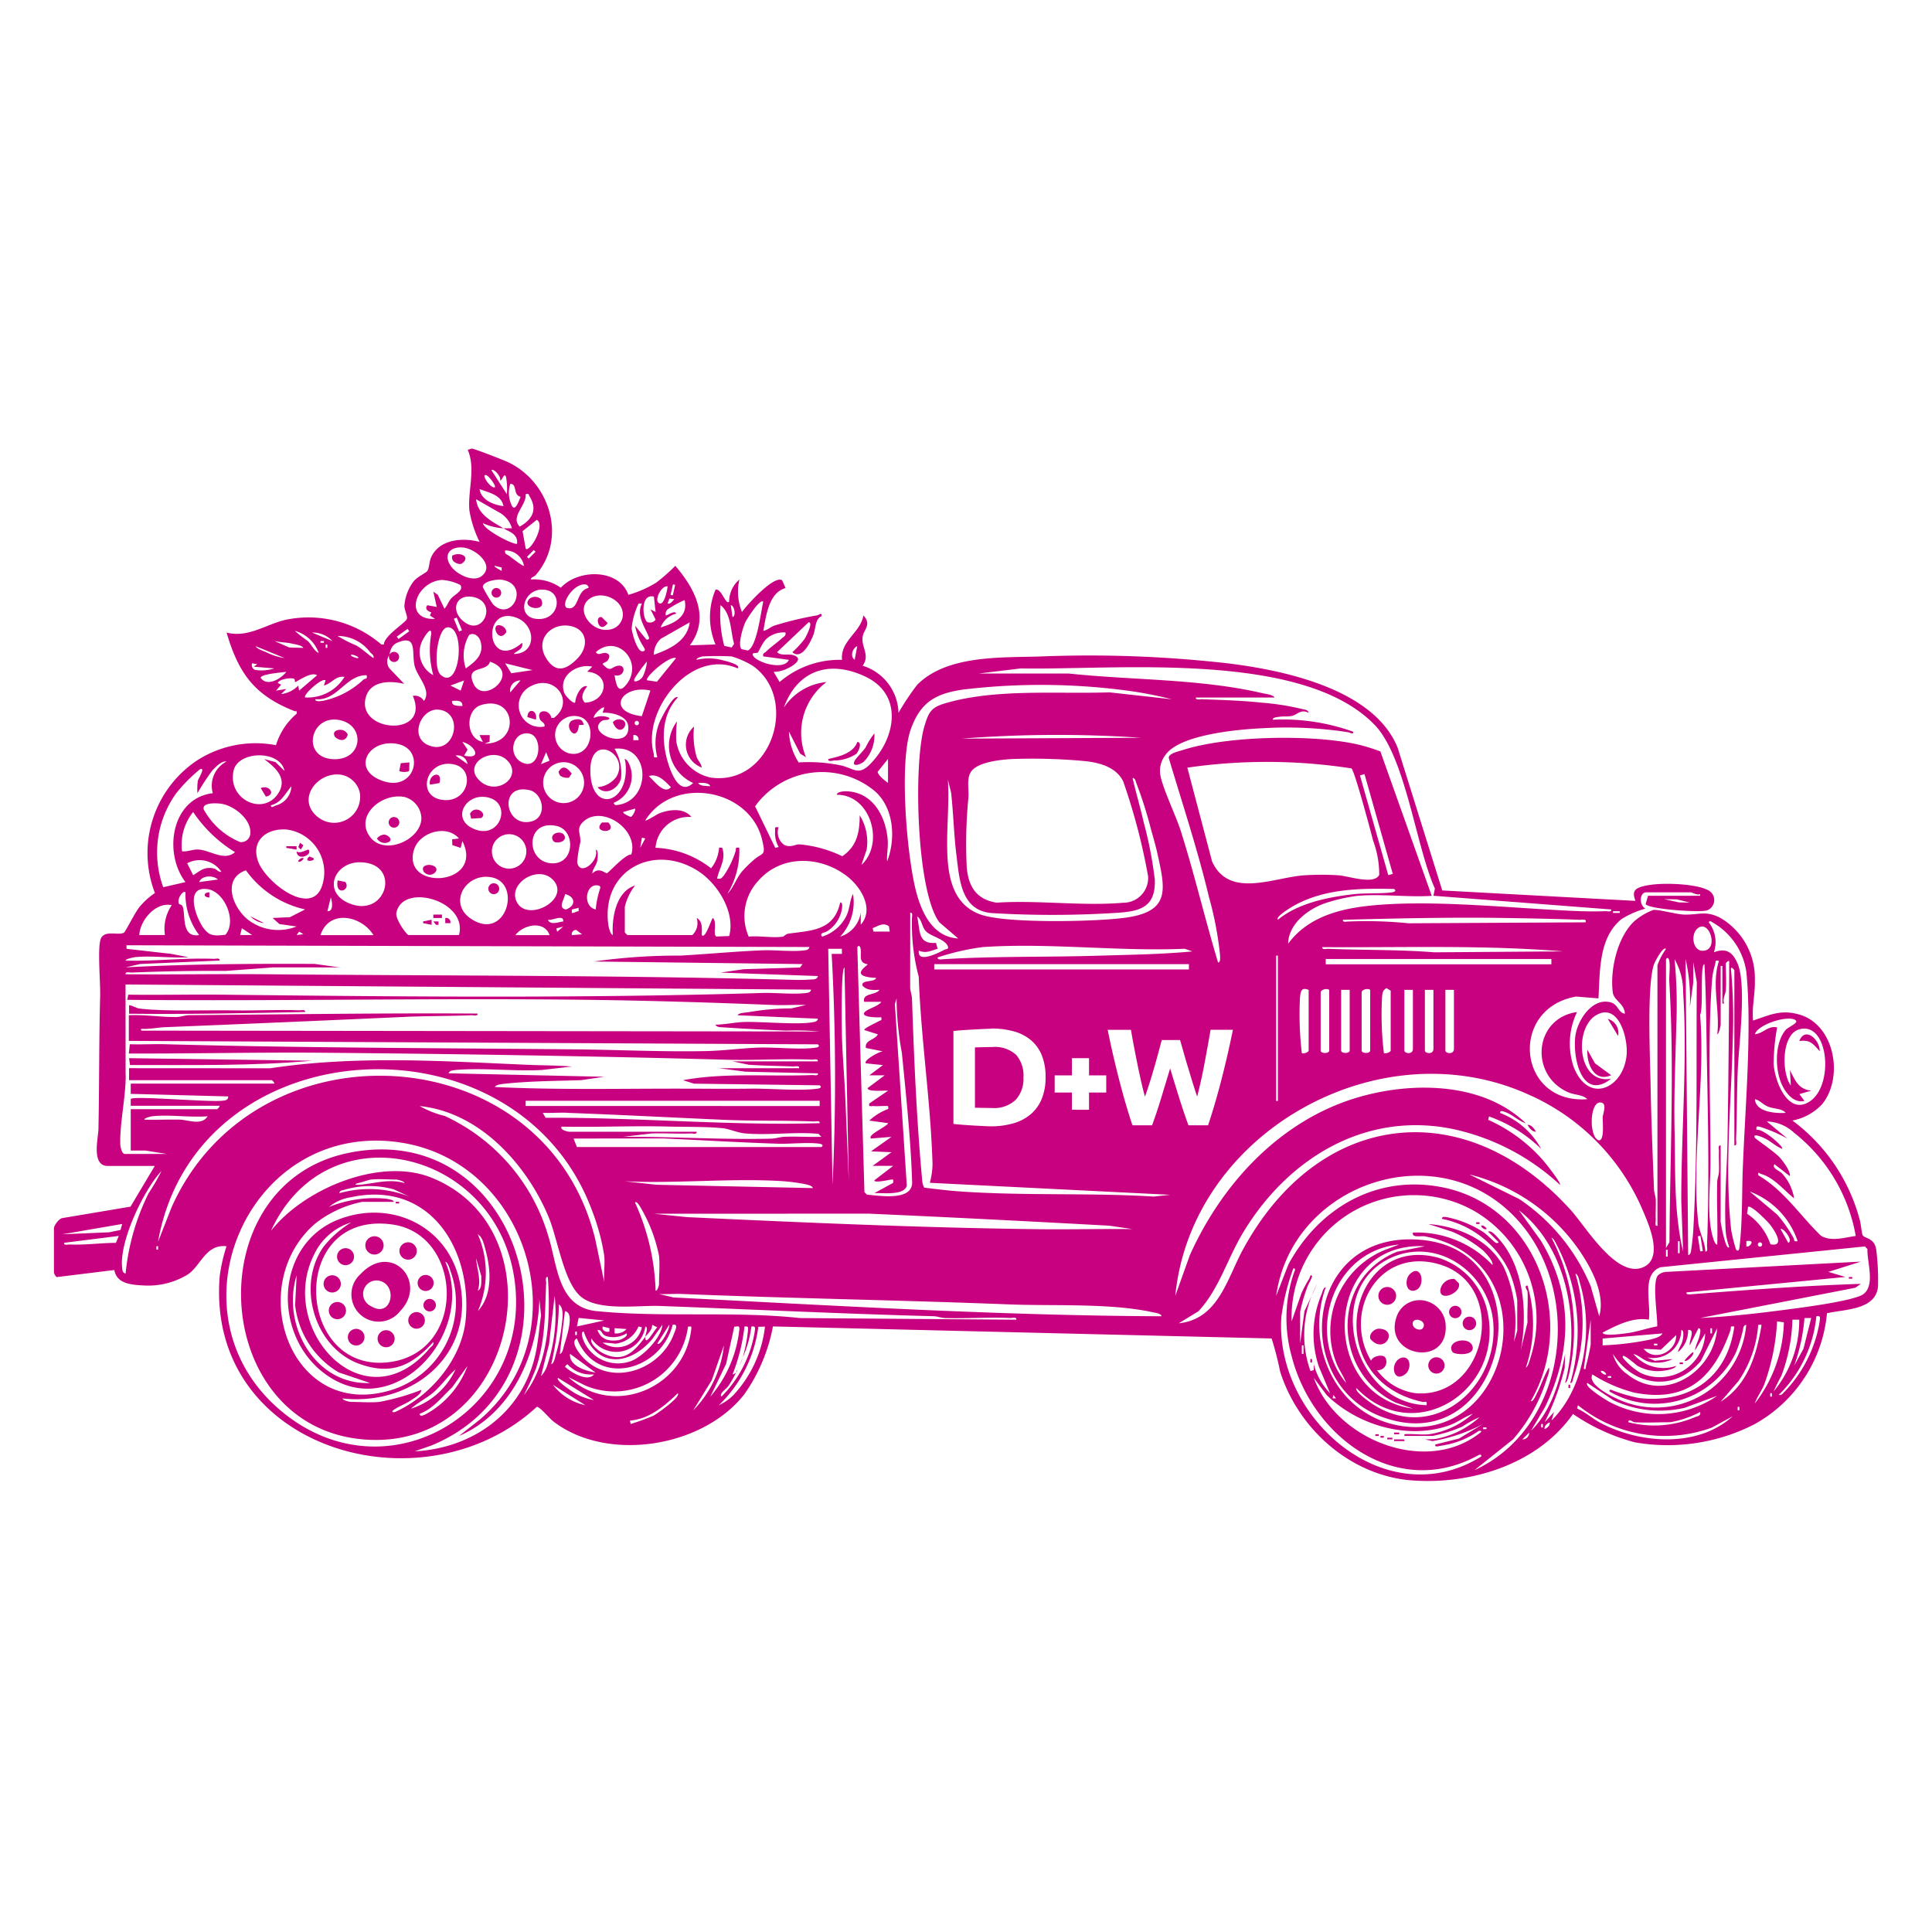 <svg id="D_W_Auto_001" data-name="D+W_Auto_001" xmlns="http://www.w3.org/2000/svg" xmlns:xlink="http://www.w3.org/1999/xlink" width="179.497" height="179.497" viewBox="0 0 179.497 179.497">
  <defs>
    <clipPath id="clip-path">
      <rect id="Rechteck_35" data-name="Rechteck 35" width="179.497" height="179.497" fill="none"/>
    </clipPath>
  </defs>
  <g id="Gruppe_21" data-name="Gruppe 21" clip-path="url(#clip-path)">
    <path id="Pfad_203" data-name="Pfad 203" d="M98.87,135.3a2.923,2.923,0,0,0-2.188-.717c-.137,0-1.5.023-1.626.039v5.6c.094.008,1.391.027,1.562.027a2.94,2.94,0,0,0,2.221-.756,2.892,2.892,0,0,0,.723-2.086,2.929,2.929,0,0,0-.691-2.111M40.65,98.157a.472.472,0,1,0,.618-.252.473.473,0,0,0-.618.252M177.6,157.539c-.925.687-6.617,1.371-8.124,1.565-2.333.3-4.7.542-7.044.655l14.418-2.812.511-.361c-5.225.169-10.433.559-15.64.959-.169.012-.6.1-.56-.165l14.77-1.433-1.587-.472,3.016-.955-18.177.96a1.267,1.267,0,0,0-.653.3c-.59.589-.037,3.8-.087,4.757-.889.157-1.753.47-2.647.608-.31.047-2.423.365-2.415-.037,1.288-.672,2.811-1.457,4.284-1.191.234-1.507-.725-4.2,1.082-4.875l18.988-1.931.239.237c-.046,1.229.745,3.356-.375,4.189m-.714-5.4c-1.06.144-2.262.556-3.234-.023-1.946-1.882-3.429-4.219-5.82-5.615-.03-.406.056-.179.276-.118,1.179.33,2.129,1.528,3.056,2.263a4.465,4.465,0,0,0-1.11-2.3c-.232-.27-.995-.487-.715-.874l1.431,1.111c.059-.455-.561-1.284-.878-1.663-.477-.571-2.309-1.775-2.378-1.913-.24-.476.766-.008.9.054.613.287,1.033.756,1.64.981.187-.173-1.872-1.973-2.383-1.748-.051-.384.026-.357.364-.285a14.6,14.6,0,0,1,2.5,1.078l-1.905-1.585a3.855,3.855,0,0,1,2.527,1.045,15.662,15.662,0,0,1,5.733,9.593m-8.21-12.04c.609.264,1.319.159,1.7.6-.937.07-2.776-.068-2.858-1.268.455.1.7.464,1.161.664m.579-3.914a19.617,19.617,0,0,1,.323-3.419c-.845-.194-1.3.573-2.064.633.285-.96,3.276-1.847,3.812-1.265.218.235-.73.6-.955.868-1.058,1.249-1.009,3.8-.287,5.215.384.752,1.1,1.606,2.035,1.377l-.475-.633,1.11-.317c-1.221-.14-1.5-.952-1.985-1.907l.082,1.428c-.879-1.193-.865-4.72.746-5.209,2.726-.826,3.306,5.061,1.08,6.639-2.054,1.457-3.309-1.777-3.421-3.409m1.355,16.592-.714-1.27c.2-.2,1.238,1.066.714,1.27m.873-.159c-.425.089-.273-.113-.394-.313a12.44,12.44,0,0,0-1.507-2.152l-2.545-2.14a7.463,7.463,0,0,1,4.445,4.605m-4.763.476v-.474c.981-.169.2.687,0,.474m1.266-.358a.2.2,0,1,1-.2.2.2.2,0,0,1,.2-.2m-1.2-2.661.091-.633c.283-.214,1.84,1.373,2.063,1.668.423.556,1.4,2.065.019,1.805a5.57,5.57,0,0,0-2.174-2.84m-.393-4.372c-.094,2.472-.024,5.021-.31,7.475-.026.224-.092.46-.316.235a13.35,13.35,0,0,1-.459-1.845c-.632-5.8.021-11.813.146-17.6a50.3,50.3,0,0,0-.168-6.676c.024-.21.314.13.32.159v16.278c.28.035.151-.358.159-.554.088-2.115.064-4.246.152-6.361.1-2.4.841-8-.012-9.981-.457-1.062-1.047-1.474-2.2-1.051a2.96,2.96,0,0,0-.479-2.777c.1-.227.3-.018.428.047a6.342,6.342,0,0,1,3.066,4.558c.533,5.373-.113,12.6-.323,18.1m-2.382,1.431c-.062,1.93.06,3.873,0,5.8-.212,0-.34-.472-.392-.639-.609-1.95-.239-4.883-.235-6.9.009-5.434-.275-11.821.155-17.156a7.076,7.076,0,0,1,.272-1.323c.085-.268-.071-.421.36-.346-.713,2.189.109,4.551-.157,6.829.147.01.316-.826.316-.874v-5.479h.159v3.494h.157c-.154-.423.137-.9.16-1.192.065-.8,0-1.725,0-2.541,0-.018.3-.369.318-.157-.016,5.466-.073,10.9-.153,16.365-.042,2.877-.338,5.831-.171,8.733a6.136,6.136,0,0,0,.325,1.423c-.193.226-.416-.616-.433-.68a13.282,13.282,0,0,1-.363-1.7v-7.068c-.28-.035-.15.359-.159.555-.026.635.029,1.272,0,1.907-.015.308-.153.611-.164.948m-1.057-21.54c-1.142.35-1.486-1.363-.8-2,1.034-.955,1.962,1.638.8,2m-.5,26.531.223,1.408-.242.04-.223-1.408Zm-.027-20.555c.328-.526-.041-4.691.4-4.681.166,3.051.173,6.085.232,9.142.108,5.617.226,11.352.006,16.99-.007.192.12.589-.157.552-.018-.86-.561-1.814-.649-2.608-.671-6.083.683-13.2.164-19.395m-.627-4.838.322,1.821c-.07,7.68.1,15.371-.326,23.033-.028.523-.12,1.348-.2,1.87-.02.138-.071.48-.277.435l-.239-27.477a17.052,17.052,0,0,1,.4,4.448l.314-2.3,0-1.824Zm-1.274,27h-.156v-1.109h.156Zm.153-4.852.168,4.694c-.869-3.647-.708-7.462-.789-11.2-.075-3.409.081-6.456.159-9.835a43.911,43.911,0,0,0-.164-6.12,6.1,6.1,0,0,1,.8,3.09c.416,6.236-.19,13.11-.173,19.374m-1.265,5.17h-.156v-.633h.156Zm.154-25.484c.48,8.039.063,16.078.012,24.14l-.322.55v-26.84c.2-.266.29.016.318.235.075.589-.043,1.3-.007,1.915m-.311-3.1a6.061,6.061,0,0,0-.794,1.507v24.222c-.28.035-.15-.359-.159-.555-.026-.635.029-1.272,0-1.907-.015-.307-.151-.61-.164-.948-.122-3.265-.262-6.6-.318-9.847-.041-2.369-.361-9.278.343-11.106.063-.165.815-1.641,1.093-1.367m-2.2,24.191c.573,1.34,1.966,4.422.19,5.328-2.49,1.27-5.415-3.679-6.807-5.223-9.925-11.007-23.481-9.288-30.5,3.653-1.463,2.694-2.285,6.464-5.952,6.831l1.825-1.113c1.907-2.049,2.671-4.819,4.082-7.194,4.127-6.947,11.387-11.471,19.666-9.719a21.14,21.14,0,0,1,9.845,5.161c.142-.152-1.386-2.067-1.592-2.3a14.8,14.8,0,0,0-5.077-3.739l.076-.313a13.206,13.206,0,0,1,4.845,3.016,7.308,7.308,0,0,0-3.809-3.337c-.035-.293.33-.136.481-.082.687.245,1.218.822,1.9,1.036-3.935-3.795-10.4-3.881-15.405-2.461-7.276,2.063-12.765,7.961-15.8,14.7L113.67,157.7c1.469-15.116,18.831-24.911,32.666-18.768a20.523,20.523,0,0,1,10.721,10.721m-3.68-8.546c-.014.4.2,2.269-.394,2.139-.926-.371-.816-3.826.308-3.49.49.144.1,1.039.086,1.35m-13.82-11.834v5.479c0,.571-.794.435-.794.158v-5.637Zm-1.905,0v5.479c0,.571-.794.435-.794.158v-5.637Zm-1.907,0v5.479c0,.571-.794.435-.794.158v-5.637Zm-2.868.7c.039-.4.032-.618.409-.864l.395.237v5.559c0,.161-.5.328-.634.237a30.229,30.229,0,0,1-.17-5.17m-1.1-.7v5.637c0,.3-.794.3-.794,0v-5.4c0-.247.549-.418.794-.237m-1.906,0v5.637c0,.3-.794.3-.794,0v-5.637Zm-2.223-2.867H148.61v.493H127.646V126.4Zm22.078-.707-12,.087c-3.262-.264-6.567-.189-9.842-.326-.194-.008-.591.122-.554-.157,7.472.058,14.967-.216,22.4.4m-14.382-2.614a39.2,39.2,0,0,0-5.554-.165c-.193-.008-.59.119-.554-.159,5.041-.134,10.112-.247,15.174-.167,2.235.037,4.574.077,6.825.167.214.008.661-.132.555.235l-16.446.089Zm-7.379,6.188v5.637c0,.3-.794.3-.794,0v-5.4c0-.247.55-.418.794-.237m-2.71.7c.053-.606.138-.961.8-.7v5.637c0,.161-.5.328-.634.237a30.894,30.894,0,0,1-.17-5.17m26.29-8.006c-6.2-.216-14.142-1.182-20.163-.48-2.772.323-5.522,1.165-7.227,3.492.033-1.816,1.766-3.15,3.337-3.729a15.64,15.64,0,0,1,3.094-.717c2.207-.2,4.674.144,6.909,0l-4.771-13.415a16.137,16.137,0,0,0-2.188-.67c-4.2-.934-12.093-.792-16.192.542-.326.107-1.311.309-1.283.726,1.284,4.3,2.7,8.577,3.741,12.943a31.867,31.867,0,0,1,1.006,5.188c.012.184.114.88-.164.878-1.218-4.036-2.182-8.171-3.454-12.19-.451-1.426-1.713-4.03-1.911-5.238a2.37,2.37,0,0,1,.466-1.841c1.319-1.933,6.867-2.4,9.1-2.5a37.167,37.167,0,0,1,7.9.379c.164.029.488.25.449-.052a19.314,19.314,0,0,0-7.463-1.115c-.035-.225.439-.25.6-.272.4-.06.8,0,1.186-.084.47-.1.834-.672,1.55-.278-.072-.318-.416-.3-.662-.369a23.494,23.494,0,0,0-3.707-.581c-1.834-.2-3.714-.249-5.559-.319-.195-.008-.59.119-.555-.159h7.306c-.138-.268-.815-.33-1.109-.4-5.8-1.354-12.112-1.2-18.023-1.831l-8.344,0L99.3,99.41c8.874.163,26.158-1.707,32.881,5.234,2.893,2.987,3.838,11.289,5.607,15.216l-.134.67,16.519,1.274c.037.277-.36.15-.554.157-.666.029-1.406.031-2.073.006m2.787,0h.634v.157h-.634Zm-60.1-20.627a60.737,60.737,0,0,1,15.2.161,37,37,0,0,1,3.913.773l-5.789-.643c-4.839.169-10.531-.363-15.209,1-1.352.394-1.578.792-1.986,2.144-1.03,3.412-.76,15.338,1.385,18.22L93.5,124.5c-2.268-.134-3.317-2.22-3.856-4.162-.917-3.3-1.653-12.147-.555-15.256.948-2.682,2.482-3.4,5.147-3.748m-5.977,33.729c.383,3.861.847,8.231.96,12.079.052,1.775-3.017,1.259-4.192,1.158l-.239-.235L84.127,125.3c.192-.253.29,0,.317.235.068.585-.217,1.228.635,1.354.075.107-1.889,1.156.794,1.27-.095.445-1.4.148-1.27.711.408.48,1.014.416,1.587.4-.344.523-1.612.276-1.43,1.111l1.589,0c-.224.431-1.408.672-1.587,1.033-.224.447,1.4.429,1.586.4.08.371-.046.255-.2.355-.218.14-1.376.643-1.38.835l1.267.4c-.266.542-1.242.513-1.111,1.265l1.587.32c-.284-.023-1.85.822-1.587,1.111l1.588.163-1.271.948,1.43,0L85.082,138.4c0,.379,1.581.2,1.9.24l-1.745,1.191c-.066.361.157.221.394.237.446.033.906-.025,1.351,0,.08.371-.046.255-.2.356a5.218,5.218,0,0,0-1.542.994l1.747.239c-.034.282-1.971,1.087-1.588,1.428l1.9-.157-1.9,1.348,1.9.08-1.747,1.268,1.906,0-1.749,1.346c-.006.274,1.317-.041,1.524-.066.312-.041.231.033.223.3l-1.746.954c.764-.041,2.821.25,3.013-.717l-1.107-16.833.157-.554a29.185,29.185,0,0,0,.478,5M85.32,108.3c-1.125,1.136-1.518.365-2.808.1a14.9,14.9,0,0,0-3.839-.258,5.788,5.788,0,0,1-.9-2.865l1.044,2.051.542.33a5.912,5.912,0,0,1,1.907-6.986,5.378,5.378,0,0,0-3.969,2.381c1.271-3.5,4.252-4.455,7.572-2.888,3.578,1.69,2.823,5.739.451,8.132m-1.2-10.96-.236,1.265c-.466-.326-.2-1.062.236-1.265m1.9,11.673.959-1.192v2.224c-.269-.179-.961-.742-.959-1.033m1.047,14.365.07.482-1.508,0-.079-.315c.51-.2.993-.569,1.517-.169m-1.2-12.462c1.678,1.594,1.83,4.368,1.028,6.434-.044-.666.107-1.28.059-1.965-.152-2.14-1.329-4.413-3.719-4.551-.26-.014-.955-.013-1.024.321,3.149-.045,4.48,4.519,2.3,6.512l.484-1.418a4.668,4.668,0,0,0-.643-3.185c-.013,1.575-.245,2.857-1.621,3.8a11.423,11.423,0,0,0-3.938-1.1c-.491-.025-.819.346-1.471.041a1.453,1.453,0,0,1-.514-1.626c-.437-.068-.3.074-.321.394A2.553,2.553,0,0,0,76.822,116l-.318.08-1.875-3.863a7.669,7.669,0,0,1,11.248-1.3M70.56,109.56a4.091,4.091,0,0,1-3.256-3.414,11.974,11.974,0,0,1,.066-1.814,3.794,3.794,0,0,0,1.508,5.72c-1.25,1.193-2.024-.854-2.337-1.874-.625-2.041-.636-4.43.908-6.068-.4-.375-1.659,2.15-1.755,2.451a5.192,5.192,0,0,0-.15,3.1c-.454.077-.265-.094-.339-.367-1.09-3.976,3.436-9.8,7.8-7.891.364-.34-1.134-.691-1.263-.721a5.011,5.011,0,0,0-2.546-.074c-.06-.169.491-.309.555-.316a26.793,26.793,0,0,1,2.7,0,8.574,8.574,0,0,1,1.976.882c4.325,3.071,1.71,11.123-3.868,10.381m3.879-11.345c-.169-.328.321-.187.431-.268s.446-.965.847-1.309a2.4,2.4,0,0,1,1.737-.565c.066.306-.156.382-.332.54-.438.4-1.049.818-1.466,1.235-.14.14-.346.138-.265.447l2.381.322c-.455,1.018-2.991.262-3.334-.4m.951-5c-.222.911-.577,4.166-1.434,4.531l-.59-.128c-.362-.433.134-2,.358-2.5.106-.237,1.363-2.238,1.666-1.9m-2.857,1.427-.159-1.111c.354.047.509,1.018.159,1.111m.148,2.482-.222.34-.692-.15a11.337,11.337,0,0,1-.346-3.782c1.018.783.919,2.453,1.26,3.593m-4.121-2c-.248,1.752-1.835,2.478-3.333,3.016a1.96,1.96,0,0,1,.651-1.491Zm-.476-2.065c.354,1.54-.968,2.162-2.223,2.539a2.011,2.011,0,0,1,1.429-1.27c-.061-.4-.908.216-.95.161a.545.545,0,0,1,.158-.557,9.429,9.429,0,0,1,1.586-.874m-.878-1.412-.22.973-.207-.047L67,91.6l.207.045Zm-.533,1.274.458.058c-.206.194-.332.462-.634.4ZM66.5,91.785c-.011.287-.289,1.672-.711,1.587-.642-.13.108-1.7.711-1.587m-1.584,2.138.473.955a.653.653,0,0,1-.775.221c-.448-.272-.671-2.686.614-2.36l.159,1.428Zm-.8-.548c-.549,1.148.269,2.154.634,3.1.079.2-.03.293-.234.235l-1.033-1.27a5.111,5.111,0,0,0,.8,1.983c.086.179.223.338-.086.4-.521.1-1.026-1.781-1.035-2.15a6.835,6.835,0,0,1,.643-2.294Zm-1.425,7.5c-.82,1.064-.983-.082-1.117-.833.952.237,1.134-1.023.3-.878-.63.109-.651.676-1.406-.155,0-.1.339-.2.419-.289.148-.167.329-.5.061-.672-.438-.28-.814.283-1.115-.152,1.984-1.758,4.462.9,2.86,2.979m-.354-6.353a1.433,1.433,0,0,1-.827,1.16c-1.78.748-3.627-1.523-2.4-2.634,1.111-1.01,3.346-.08,3.228,1.474m-3.221-2.581c-1.158.279-.814,2.2-2,1.835-.589-.4.768-2.412,1.832-2.152.048.012.312.231.165.317m-1.627,3.531c1.569.321,1.7,1.907.669,2.978s-2.011,1.455-2.911.056c-1.139-1.771.449-3.4,2.242-3.034m-3.29-.682c-1.892-.293-.938-3.111,1.068-2.657,1.605.36,1.075,2.99-1.068,2.657m-.6-5.588-.161-.161.634-.633.161.161Zm-.28-.916-.293-1.63L54.346,85.6c.837.47-.607,3.007-1.032,2.694m-.555-2.063c-.9-.933.646-1.933.555-3.017.364-.074.254.039.357.2.769,1.227.258,2.175-.911,2.816m.088-2.768c-.182.412-.547,1.546-.876.7a2.711,2.711,0,0,1-.087-1.9c.68-.011.215,1.041.963,1.2m-.806,2.925c-.263,0-.53.008-.794,0,.594.359,1.348.528,1.27,1.428-.2.2-3.057-1.249-3.176-1.9a5.372,5.372,0,0,0,1.906.474c-1.071-.645-2.386-1.265-2.541-2.7l2.276,1.3a2.5,2.5,0,0,1,1.058,1.4m-.478-3.174-1.428-2.222c.216-.2.94.624.8.952.186.074.375-.812.557-.321a6.038,6.038,0,0,1,.075,1.592m-.317,1.111c-.916-.1-2.085-.575-2.221-1.587.833.346,2.027.518,2.221,1.587m-.794-1.748c-.393.117-1.1-.952-.951-1.109.227-.237,1.088.971.951,1.109m-1.213,8.237c-.777.624-2.25-.113-2.8-.81-.835-1.066-.238-1.931,1.026-1.833,1.158.089,3.032,1.631,1.771,2.643m-3.744.373a4.3,4.3,0,0,1,1.754.468c.321.528-.512.863-.85,1.243-.27.3-.352.676-.634.957l-.617-1.291-.413-.294.317,1.426-.871-.161c-.275.338.037.557.365.666l-.13.289.478.317c-2.993.128-1.839-3.424.6-3.619m-2.463,8.1c.295.975,1.551,2.175.829,3.14a.988.988,0,0,0-1.032-.474c1.682,3.9-5.245,3.418-4.373.155.422-1.581,2.277-1.579,3.578-1.267l-1.358-1.418a1.047,1.047,0,0,1-.027-1.261c.111-.511.211-.934.79-1.169,1.909-.777,1.219,1.062,1.593,2.3M42.5,95.956l-1,.723-.16-.223,1-.723Zm-3.321,2.5c-.548-.363-1.028-.849-1.6-1.179a12.13,12.13,0,0,1-1.735-.884A3.746,3.746,0,0,1,38.86,97.9c.149.179.386.258.316.557m-3.81-1.589-1.9-.792a2.521,2.521,0,0,1,1.9.792M34.093,97.98c-.483-.237-.656-.773-1.024-1.119a12.156,12.156,0,0,1-1.2-.944,3.273,3.273,0,0,1,2.222,2.063M31.562,97.1c.276.055.969.155,1.1.4l-1.311-.037-1.387-.6c.521.12,1.074.122,1.6.229m-3.343.247,2.7,1.109a5.815,5.815,0,0,1-1.741-.558c-.273-.12-.827-.291-.957-.55M27.9,98.932l.477.081-.318.235,1.9.159a3.835,3.835,0,0,1-1.8.136.49.49,0,0,1-.262-.611m.8,1.35c0-.355,1.993-.5,2.379-.555-.481.641-1.79,1.421-2.379.555m2.379,1.033-.952.157.475-.555-.317-.157c.137-.357,1.144-.5,1.485-.4.152.042.092.307.106.318.088.066,1.485-1.031,2.062-.633l-1.671,1.426L32.187,101a2.628,2.628,0,0,1-1.586.792l.475-.474Zm3.386,18.076c-.864,3.329-5.283-.077-6-2.038-.71-1.938.775-3.111,2.646-2.977a4.006,4.006,0,0,1,3.356,5.015m-2.911-9.022a1.95,1.95,0,0,1-1.473,1.781c-.142.058-.457.284-.43-.033.979-.237,1.308-1.091,1.9-1.748m-.635-1.431-.841-.824-1.064-.284c1.081.8,2.248,1.834,1.271,3.253-1.416,2.055-4.7.466-4.1-2.189.422-1.845,4.331-1.933,4.73.045m-5.4-.874A2.523,2.523,0,0,0,24.248,111c-3.847.465-4.623,5.534-2.542,8.259l-2.063.478a9.41,9.41,0,0,1,1.2-8.723,14.458,14.458,0,0,1,2.213-2.235c.565-.243-.174.922-.2,1.066A6.006,6.006,0,0,0,22.819,111a24.278,24.278,0,0,1,1.347-2.067c.285-.311.893-.967,1.351-.872M20.434,121.4a3.912,3.912,0,0,0-.634,2.781H17.417c.08-1.4,1.527-3.09,3.017-2.781m11.837,2.463.394.239-.634.077Zm-5.322-.317.951.633-1.111,0,.16-.635Zm5.874-1.746-1.419.723-1.6.07.626.563,1.6.229a4.6,4.6,0,0,1-4.522-.637c-1.425-1.133-2.427-3.8-.184-4.582a9.228,9.228,0,0,0,5.5,3.634m-9.407-9.265c-.255-.713,1.272-.613,1.668-.545,1.162.2,2.738,1.443,2.65,2.733a.848.848,0,0,1-.952.818,6.827,6.827,0,0,1-3.366-3.007M21.388,116.4a4.869,4.869,0,0,1,1.032-3.651,12.679,12.679,0,0,0,3.889,3.729c-.99.88-2.334-.2-3.42-.243-.523-.023-.979.216-1.5.165m.478,1.113a2.428,2.428,0,0,1,3.175.789c-.315.043-.411-.249-.719-.311-.873-.177-1.238.217-1.9.631Zm1.11,6.666c-1.706.28-1.233-1.921-1.534-2.657-.077-.188-.31-.192-.332-.235-.24-.462.393-1.316.595-1.076a6.315,6.315,0,0,0,1.271,3.968m0-4.922c.255-.633,1.286-.655,1.746-.237l-1.746.237Zm2.442,4.9c-1.03.1-1.5.159-2.1-.721-.717-1.047-1.666-3.873.49-3.511,1.548.26,2.7,2.989,1.607,4.232m-3.395,2.086-1.669-.318-4.115-.465-.013-.33,63.452.16c-.06.289-.312.295-.55.322-1.163.132-2.61-.06-3.824-.013-2.53.1-5.081.352-7.611.491a55.3,55.3,0,0,0-8.029.548l19.378.239-.235.318-5.243.16-2.145.313,9.053.321c-.094.355-.428.3-.706.324-.812.066-1.88.021-2.715,0-15.892-.406-31.883-.345-47.794-.491-4.369-.039-8.743.045-13.109,0-.037-.277.36-.148.554-.157q4.365-.18,8.744-.152l4.434-.33,6.121,0-2.3-.322c-5.867-.026-11.714.011-17.556.322l1.351-.313,7.383-.321c.037-.279-.36-.151-.554-.157-2.743-.113-5.443.245-8.181.157-.008-.151.795-.307.873-.316,1.584-.159,3.394.116,5,0m-5.87,10.886-.007-8.346,63.692.479c-.06.289-.312.294-.55.323-1.2.134-2.726-.052-3.984-.012-16.62.505-33.545.346-50.177.158-2.909-.033-5.82.04-8.728,0l-.094.478c14.107.13,28.228-.169,42.336-.006,5.9.068,11.882.253,17.776.488.977.04,1.967-.043,2.943,0l-1.35.313a22.783,22.783,0,0,0-3.943.347c-.261.041-.958.058-1.057.29l7.464.32c0,.144-.143.247-.272.282-1.257.35-5.03-.041-6.644.027-.843.037-1.756.241-2.613.245.18.262.433.229.7.247,1.952.136,3.947.231,5.887.307a24.679,24.679,0,0,1,3.094.081l-62.975-.079c-.258-.224.176-.157.313-.16.687-.017,1.285-.138,1.9-.163,7.425-.3,14.813-.618,22.236-.955,2.061-.092,4.141-.068,6.2-.153.193-.006.59.12.553-.156-8.936-.06-17.842.082-26.769.15-.414,0-.8.171-1.256.173-1.469.008-2.907-.235-4.376-.167v2.383l64.008.32c.258.2,0,.286-.234.317-1.6.2-3.72-.078-5.41-.008-1.608.068-3.126.285-4.752.318-4.031.082-8.069-.12-12.071-.159-12.71-.121-25.438-.134-38.119-.476-1.108-.031-2.222.037-3.33,0l-.094.863c5.991.017,12.02-.128,18.038-.074,12.457.109,25.02.311,37.47.649,2.644.072,5.309-.117,7.95-.006.2.008.59-.122.555.158H72.531l1.51.316c1.376.093,2.753.1,4.13.161.2.008.59-.122.554.158H71.261l2.455.324,6.756.155c.037.276-.36.148-.554.157-4,.165-8.03-.25-11.992.478l1.025.323,11.679.153c.258.2,0,.287-.234.318-1.774.226-4.319-.035-6.2-.008-2.113.031-4.234,0-6.34,0-5.8-.008-11.614.13-17.4-.153.078-.241.806-.293,1.033-.316,2.308-.237,4.669-.245,6.985-.321l2.146-.313-14.452-.321c0-.266.528-.3.713-.316,2.555-.206,5.365.149,7.949.006l2.772-.321c-1.4-.113-2.805-.1-4.207-.163-7.986-.348-15.847-.876-23.819.326l-13.111-.008v1.113H29.727c.028,0,.25.214.239.319H16.623v.952l9.055.239c0,.359-.278.371-.549.4-1.219.148-8.213-.474-8.506-.167v.635h8.26c.012.1-.211.317-.238.317H16.623V144.2l1.349,0,1.987.315H16.067c-.263,0-.4-.622-.414-.87-.074-1.921.53-4.5.5-6.507M19.48,146.1a18.888,18.888,0,0,1-1.193,2.061,21.358,21.358,0,0,0-2.142,7.468c-.29-.06-.293-.311-.321-.55-.28-2.41,1.985-7.19,3.657-8.979m-3.652,4.924-.158.555-1.053.218-4.346.182,5.557-.955Zm-5.4,1.748,5.081-.637-.266.641c-1.434.008-2.823.213-4.261.153-.193-.008-.59.12-.554-.156m8.578.317h.156v.316h-.156Zm2.149-11.762c-1.086-.021-2.177.031-3.262.006-.046-.163.646-.309.714-.318,1.613-.177,3.517.132,5.162,0-.578.9-1.8.328-2.614.311m-.7,8.049-1.3,3.312c3.537-20.106,33.565-21.641,40.388-2.741a20.016,20.016,0,0,1,1.069,4.013c.081.779-.059,1.668,0,2.462l-.84-4.005C55.146,133.547,28.32,132,20.458,149.38m28.409,2.6c.433.245.586.969.712,1.431.512,1.872.681,4.2-.712,5.716a8.943,8.943,0,0,0,0-7.146m-.158,2.224.482,1.661c-.025.382.106,1.167-.323,1.354.343-1.043-.094-1.97-.158-3.015m-10.879-6.825c-.44.029-.45-.07-.012-.171.313-.072.928-.291,1.122-.311.712-.077,1.637,0,2.382,0,.039,0,.761.157.714.318-1.5-.423-2.79.072-4.206.165m4.682,1.1A10.242,10.242,0,0,0,36,148.166c.05-.292.327-.266.535-.338a8.3,8.3,0,0,1,4.513-.023ZM46.487,166.2l1.424-1.989a8.456,8.456,0,0,1-3.756,4.421c-.141.072-.68.4-.689.027,1.262-.47,2.072-1.575,3.021-2.459m-3.816,1.979c.63-.573,1.414-.948,2.067-1.5.758-.647,1.313-1.5,2.061-2.146a6.861,6.861,0,0,1-4.128,3.651m3.178-13.656c.256.074.394.633.478.87a8.524,8.524,0,0,1-5.6,11.085c-9.289,2.765-13.558-9.688-7.028-15.445a10.218,10.218,0,0,1,4.443-2.07h2.938c-.071-.239-.821-.3-1.035-.316a11.276,11.276,0,0,0-5,.789,4.1,4.1,0,0,1,2.032-.9c7.292-1.581,11.256,4.728,10.671,11.306-.329,3.7-3.269,7.18-6.592,8.656-.463.035-.135-.192.026-.293.49-.307,1.02-.487,1.536-.847.3-.208.89-.515.9-.923a21.535,21.535,0,0,1-3.89,1.113c-.81.084-1.855,0-2.7,0-.039,0-.76-.157-.714-.318,6.338.705,12.219-3.9,10.911-10.673-1.015-5.267-6.323-7.874-11.271-5.966-5.773,2.228-6.177,10.259-1.708,14.019,6.485,5.458,14.592-3.3,11.6-10.086m-4.887-3.453c6.62.95,6.926,12-.452,12.8-8.624.942-9.28-14.2.452-12.8m-7.247,2.676a5.618,5.618,0,0,1,3.4-2.876,9.748,9.748,0,0,0-2.578,2.265c-2.547,3.609-.835,9.387,3.329,10.879,2.987,1.072,4.844.188,6.872-2.028.069.3-.166.377-.316.556-6.152,7.3-14.342-1.863-10.7-8.8m-1.825,4.807a8.334,8.334,0,0,0,4.061,6.262l2.908.981c-5.135.217-8.262-5.429-6.827-10Zm9.571-15.13c12.118,1.647,16.991,17.824,7.565,25.793l-1.907,1.5c4.892-2.1,7.324-7.584,7.465-12.7l.156,1.507c-.192,1.292-.269,2.589-.582,3.865-1.3,5.289-5.829,8.47-11.169,8.761l1.585-.555c15.229-6.307,8.767-30.624-7.785-27.162C22.715,147.374,23.974,169.9,38.3,171.044c14.088,1.123,18.439-19.455,6.229-24.336-4.77-1.907-11.819,1.05-14.878,4.953,5.116-11.17,20.322-7.645,22.5,3.778,2.408,12.607-11.595,21.386-21.628,12.894-10.678-9.039-3.033-26.811,10.936-24.913m11.694,23.489a26.81,26.81,0,0,0,1.116-2.457c.893-2.7.833-5.171.947-7.948.008-.194-.12-.592.157-.555.254,3.628.133,8.008-2.221,10.96m1.588-1.748.747-2.985.52-4.479a15.3,15.3,0,0,1-.669,6.4,2.591,2.591,0,0,1-.6,1.068m.953-1.113a26.745,26.745,0,0,0,.712-5.557c.528.332.306,1.517.237,2.141a15.384,15.384,0,0,1-.519,2.5c-.074.249-.155.843-.431.917m.157,1.909,3.017,1.9a5.109,5.109,0,0,1-3.017-1.9m3.812,1.426a5.345,5.345,0,0,1-1.8-.664c-.2-.113-1.787-1.15-1.539-1.4Zm-2.381-2.143,1.589.794a6.9,6.9,0,0,0,9.529-5.479c.275,0,.34-.091.305.225-.6,5.489-7.291,8.29-11.423,4.461M63,169.292c1.8-.146,3.2-1.348,4.447-2.541.318.338-1.982,1.946-2.272,2.092a21.57,21.57,0,0,1-2.1.762Zm5.88-.954,1.722-2.8,1.133-3.232a10.163,10.163,0,0,1-2.855,6.034m1.588-1.27,1.471-3.055.756-3.456c.271.018.493-.159.473.235a11.483,11.483,0,0,1-2.7,6.277m.793.792a12.3,12.3,0,0,0,3.671-7.287l.616-.016a11.2,11.2,0,0,1-2.931,6.359,4.614,4.614,0,0,1-1.357.945m1.588-3.016a.984.984,0,0,1-.316.158,17.388,17.388,0,0,0,1.111-4.448c.416-.062.326.072.322.4a14.334,14.334,0,0,1-.482,2.457,9.865,9.865,0,0,0,.8-2.859c.446-.093.344.206.3.54a11.109,11.109,0,0,1-3.081,5.972c-.231-.3.4-.666.623-.965a9.853,9.853,0,0,0,.728-1.257M56.887,162.3c-.067.218-.14.759-.4.794l.476-3.97c.942.126.132,2.488-.08,3.176m2.779,2.7c-.583.748-2.159-.2-2.7-.717.307-.394.237-.146.47,0a2.919,2.919,0,0,0,2.227.713m.159-.163c-.892-.155-2.5-.614-2.381-1.744Zm-1.9-3.809h.156v.316h-.156Zm9.054-.637c.584-.121.224.552.12.837-1.212,3.312-5.733,4.99-8.388,2.267-.324-.332-1.323-1.523-.631-1.833,1.861,4.658,7.826,2.972,8.9-1.272m-.321,0c.11.268-.82,2.055-1.109,1.746Zm-.635,0c-.089,1.214-1.806,2.952-2.9,3.37a3.489,3.489,0,0,1-4.41-1.855c-.065-.161-.344-.868.005-.88,1.154,3.409,4.231,3.2,6.352.711Zm-2.219.159.317.08a2.362,2.362,0,0,1-3.655,1.426,11.085,11.085,0,0,1,1.194.093,2.626,2.626,0,0,0,2.144-1.6m-5.72,0,.159-.794,2.38.239Zm3.016.163v.313a.547.547,0,0,1-.633-.239v-.235l.634.16Zm.478.472,0-.474,1.112.079a1.253,1.253,0,0,1-1.111.4m.389.628c-.884.145-1.671-.043-1.978-.944.508-.028.3.46.908.6a2.317,2.317,0,0,0,1.791-.282c.211.253-.486.587-.721.626m2.47-.309c.241-.319.626-.579.637-1.111l.471.237c-.278.243-1.149,1.878-1.109.874-1.031,1.369-1.993,2.461-3.865,1.562-.452-.218-1.336-.89-1.139-1.4a2.74,2.74,0,0,0,5.006-1.111c.321.055.008.705,0,.952m-4.525-2.385c-3.579-.355-3.627-4.158-4.449-6.827A17.8,17.8,0,0,0,45.8,140.991a9.249,9.249,0,0,1-2.332-.922c5.528.561,9.879,5.351,11.94,10.214.882,2.08,1.387,5.881,2.889,7.357,1.569,1.544,5.355.923,7.494,1,8.458.315,16.924.731,25.412.952.376.011.723.163,1.1.172,2.01.051,4.036-.089,6.044-.006.193.008.591-.12.554.159l-20.1-.153c-6.167-.668-12.761-.033-18.892-.643m52.49.476c-15.149-.062-30.227-.987-45.343-1.746l-1.351-.316c.712.025,1.437-.037,2.15-.008,10.1.413,20.232.567,30.323.967,4.111.163,9.467-.136,13.4.732.212.047.79.113.817.371m-27.231-9.533c7.455.326,14.913.713,22.386,1.119l2.145.316c-2.937-.031-5.882.043-8.82.008-10.859-.13-21.708-.614-32.552-1.119l-3.1-.316ZM82.935,127.2l.4,19.854-.321-7.7c-.085-2.033-.288-4.158-.323-6.188-.009-.54-.089-5.963.245-5.965m-1.192-1.268a209.97,209.97,0,0,1,.08,21.442l-.4-21.92,1.272,0v.474l-.954,0ZM58.078,143.878l-.317-.792,8.345-.01c3.523.155,7.107.377,10.628.49,1.193.04,2.692-.15,3.822-.006.233.028.493.123.235.317H58.078Zm5.85,5.506a14.509,14.509,0,0,1,1.774,4.58c.09.8,0,1.862,0,2.7,0,.031-.148.618-.316.554a21.191,21.191,0,0,0-1.909-8.177c.121-.192.4.262.451.342m-1.4-2.327c4.813.233,9.918-.313,14.7-.008a17.119,17.119,0,0,1,1.829.235c.235.047.88.138.942.406l-14.538-.309-2.931-.323Zm18.265-4.133c-1.136.041-2.285-.045-3.422,0-.422.014-.8.161-1.256.173-4.586.113-9.164-.2-13.745-.169l2.622-.313c1.215-.043,2.438.047,3.653,0,.2-.008.59.12.555-.159H57.363c-.055,0-.9-.14-.714-.476,3.3.07,6.627-.093,9.933-.006,1.482.037,3.7,0,5.081.159.615.072,1.331.416,2.063.48,2.186.188,4.584-.165,6.793.035l.272.283ZM57.211,140.7c4.857.177,9.734.435,14.6.649,2.749.12,5.521.04,8.267.151.193.008.59-.118.553.158-8.517.25-16.96-.552-25.464-.5L54.9,140.7c.766.024,1.542-.037,2.309-.008m-3.9-1.113h27.32v.484H53.313v-.484Zm13.5-29.136c-.643.73-1.544-.6-2.062-1.031.845-.284,1.528.49,2.062,1.031m-8.527-6.557c1.7.392,1.3,3.853-.882,3.426a1.769,1.769,0,1,1,.882-3.426m-2.355.121-.225,0c-.161-.87-1.5-.825-1.041.163.1.212.485.293.4.635a1.993,1.993,0,0,1-1.171-3.79c2.173-1.078,4.038,1.538,2.04,2.995m-1.981-4.446-1.971.292-.569-.923ZM52.2,98.06c.349-.328.9-.421.792-1.035-3.314,2.83-3.867-3.49-.588-2.348,1.9.662,1.958,3.407-.2,3.382m-.794-9.61a1.732,1.732,0,0,1,1.746,1.428c-.08.084-1.2-.8-1.377-.926-.2-.142-.442-.165-.369-.5M48.43,92.771c2.238.435,1.051,3.521-.669,2.42-1.523-.975-1.024-2.748.669-2.42M46.642,94.8l.269-.111.486,1.173-.269.111Zm-.557.787c1.7.008,1.12,6.025-.673,4.411-.745-.672-.3-4.415.673-4.411m1.033,28.594H42.433c-.157,0-1.25-1.47-1.13-2.07.565-2.843,6.674-1.117,5.816,2.07m-4.181-7.915c.475-1.618,3.008-2.42,4.18-1.057l-.636.078.02.538.775.258.157-.635c2.079,4.156-5.635,4.7-4.5.818m5.3,6.4c-2.2-1.474-.446-4.327,1.939-3.844,2.827.573,1.3,6.01-1.939,3.844m3.543-4.656a1.6,1.6,0,1,1,1.6-1.6,1.6,1.6,0,0,1-1.6,1.6M55.8,119c1.866,1.828-2.442,4.16-3.356,2.007-.707-1.665,2-3.331,3.356-2.007m-.263,5.186H52.36c.735-.977,2.688-1.394,3.177,0m1.51-2.377c-.787-.173-.118-.942-.078-1.435.977.229,1.04,1.094.078,1.435m.556,0,.633-.159v.313c-.227.013-.4.19-.633.161Zm.951,2.3-.951.079a.4.4,0,0,1,.4-.484ZM56.84,108.121a1.9,1.9,0,1,1-1.9,1.9,1.9,1.9,0,0,1,1.9-1.9m-2.1.182.473-1.111.32.789-.794.321Zm1.475,5.751c1.787.412,1.667,3.663-.583,3.453-2.362-.221-2.305-4.119.583-3.453m-3.282-5.931c-1.364-.709-.794-2.96.736-2.653,1.341.272,1.009,3.558-.736,2.653m.862,5.514c-2.449.548-3.015-3.581-.122-2.919,1.288.295,1.7,2.565.122,2.919m-1.914-12a.939.939,0,0,1,.951-1.111ZM49.1,109.894c-1.819-1.606,1.221-3.391,2.574-1.86,1.329,1.5-1.031,3.222-2.574,1.86m.4-3.5.46-.173.016-.621h-.953l.317.633c-1.586-.272-1.684-2.953-.168-3.422,3.283-1.01,3.692,3.638.327,3.582m.491-7.612c3,1-.594,4.1-1.521,2.053-.8-1.775,1.272-1.023,1.521-2.053m-1.926-2.478c.443-.277.909.121,1.043.552.388,1.247-.46,1.915-1.355,2.55a3.757,3.757,0,0,1,.312-3.1M46.326,101l1.269-.478-.32.95L46.326,101Zm.158,1.427c.423-.025.989-.079.951.476-.327-.018-1.066.031-.951-.476m-.856,9.2c-2.583-.287-1.545-3.89,1.061-3.292,1.969.453,1.337,3.556-1.061,3.292m3.911-.278c2.724.309,1.441,4.285-1.26,2.861-1.759-.928-.574-3.067,1.26-2.861M47.911,108.3l-1.11-.794a.929.929,0,0,1,1.11.794m-.475-2.063c1.15.274,1.908,1.69.158,1.268l.324-.554-.482-.713Zm16.993,8.969-.473.876.159-.952Zm-.952-2.775c.1.1-.252.761-.393.771-.042,0-.731-.284-.717-.453l1.11-.318Zm-1.824-.317c-.339-.266-.012-.258.126-.357a2.679,2.679,0,0,0,.984-3.774c-.379-.345-.205-.077-.177.175.421,3.737-2.974,4.755-3.245,1.181-.318-4.205,3.742-2.053,2.392.157a2.454,2.454,0,0,1-1.749.948c.761.862,1.976.109,2.189-.827a4.415,4.415,0,0,0-.6-2.746c3.421-.381,3.457,5.026.081,5.242m2.141-6.038H63.32V105.6a.4.4,0,0,1,.475.476m-.357-1.591a.2.2,0,1,1,.2.2.2.2,0,0,1-.2-.2m.041,15.092c-1.763.555-2.175,2.991-2.066,4.605-.271-.093-.405-.833-.434-1.074-.593-4.992,4.282-7.495,8.363-4.869,1.815,1.169,3.469,3.826,2.883,6.032l-1.179.047c-.385-.113.094-1.344-.339-1.723-.135.066-.7,2.016-1.032,1.587,0-.542.117-1.284-.476-1.587a1.529,1.529,0,0,1-.4,1.587H62.763l-.238-.239v-2.381a5.161,5.161,0,0,1,.953-1.985m-3.418,0c.317.068.143.3.122.433a8.682,8.682,0,0,0-.359,1.791c-1.259-.27-.945-2.473.237-2.224M58.1,117.4a12.559,12.559,0,0,1,.3-1.865c.033-.816-.446-1.245.3-1.915,1.738-1.557,5.142.765,4.428,3.081-.565-.06-2.13,1.734-2.274,1.734-.192,0-.744-.614-1.352.037.032-.455.37-.732.465-1.2.033-.163.139-1-.147-1.021.365,1.012-1.479,2.572-1.722,1.15m-1.3,6-.557.472-.078-.313Zm-1.428-.637c.37.1,1.52-.55,1.429.157-.432.039-1.164.379-1.429-.157M39.617,109.69c-2.414-1.146-.766-3.79,1.827-3.257,2.708.559,1.512,4.842-1.827,3.257m4.01,3.616c0,2.036-3.532,3.617-4.84,1.659s1.226-4.036,3.292-3.607a2.122,2.122,0,0,1,1.548,1.948M36.845,121.2c-2.453-1.074-1.268-3.83,1.116-3.78,3.888.08,2.411,5.324-1.116,3.78m-1.4-13.36c-3.032-.126-2.158-4.2.6-3.628,2.41.495,2.138,3.739-.6,3.628m-1.426,5.388c-2.092-1.645-.02-4.3,2.183-3.937a2.173,2.173,0,0,1,1.7,1.647,2.413,2.413,0,0,1-3.881,2.29m.873,8.736.315-1.27c.122.294.29,1.326-.315,1.27m4.288,2.224H34.253c.769-2.41,3.786-1.847,4.924,0M34.254,96.868h.316v.157h-.316Zm.477.318h.156V97.5h-.156Zm1.746,3.018a4,4,0,0,1-3.652,1.9c-.232-.218,1.564-1.867,1.9-1.587l-.158.474c.7-.149,1.1-.938,1.905-.792m1.27-1.75c-.194.037-.813-.233-.633-.315.194-.035.813.233.633.315m.794,1.592c.1.408-.13.276-.3.412a7.782,7.782,0,0,1-3.755,1.967c-.165.018-.742.123-.711-.155,2.048.208,2.809-2.251,4.763-2.224m6.708,3.2c2.411.255,1.508,4.281-.922,3.319-1.88-.744-.725-3.492.922-3.319m-.514-3.205a2.425,2.425,0,0,1-1.076-3.063c.128-.348.976-1.711.881-.709a8.683,8.683,0,0,0,.2,3.772m6.353-9.688c-.125-.076-.79-.406-.633-.474l.634.159Zm.041.828c2.632.428.907,4.015-.843,2.278a14.2,14.2,0,0,1-.952-1.6c-.005-.557,1.331-.757,1.8-.68m7.9,8.54c2.288.192,1.83,2.822-.214,2.872-.488-.474-.116-1.066.212-1.519-.582-.159-1.089.94-1.112,1.509-.187.169-.9-.626-.99-.835-.654-1.593,1.1-2.805,2.578-2.5Zm1.428,3.814c.814-.052,2.256.255,2.378,1.206.3,2.377-3.987.732-2.473-.426.275-.211.714,0,.729-.3a1.641,1.641,0,0,0-1.426,0c-.168-.2.776-1.123.951-.952l-.158.474Zm3.725-3.341c-.285.427-1.044.655-.707.089a12.636,12.636,0,0,1,1.109-1.511,4.249,4.249,0,0,1-.4,1.422m.4.321c-.2-.276,2.061-2.314,2.7-2.059l-1.776,2.193Zm.318.957-.8,2.381c-3.414-.415-1.862-2.983.8-2.381m4.447,8.577c.306.008,1.005-.06,1.11.315-.279-.039-1,.015-1.11-.315m5.926,5.268c.386,1.579.08,1.148-.761,1.882a10.832,10.832,0,0,0-1.117,1.1c-.548.68-.76,1.464-1.347,2.068a7.69,7.69,0,0,0,1.11-4.287c-.452-.082-.26.111-.357.348a8.29,8.29,0,0,1-1.094,2.249c-.213.218-.224.334-.612.26.214-1.031.846-1.74.474-2.859-.417-.045-.252.006-.319.233a3.349,3.349,0,0,1-.716,1.674,8.932,8.932,0,0,0-5.159-1.907,3.1,3.1,0,0,1,3.337-2.859c-.71-.865-1.992-.713-2.968-.346-.259.1-1.221.75-1.321.664,2.608-4.193,9.686-2.993,10.85,1.777m9.164,6.8a2.74,2.74,0,0,1-1.908,2.22,4.675,4.675,0,0,0,1.192-3.968c-.357.746-.258,1.381-.683,2.177a3.825,3.825,0,0,1-2.179,1.792c-.322-.379.272-.332.55-.561a3.02,3.02,0,0,0,1.265-1.913c.026-.159.141-.731-.142-.7-.577,2.614-2.635,2.6-4.809,2.894-.232.033-.435.268-.514.281-.947.144-2.191-.106-3.177,0a4.8,4.8,0,0,1,.87-5.166c2.16-2.5,5.869-2.356,8.339-.39,1.252,1,2.465,3.028,1.2,4.444v-1.111Zm28.745,26.205-1.516.165c-6.012-.371-12.077-.053-18.1-.484-1.068-.076-2.166-.216-3.229-.344a1.659,1.659,0,0,1-.187-.684c-.518-5.584-.756-11.24-.946-16.845-.013-.375-.162-.723-.172-1.1l.008-6.913c.277-.037.149.358.157.552a19.2,19.2,0,0,0,.633,5.4c.205,5.825,1.118,11.64,1.282,17.461a7.5,7.5,0,0,1-.251,1.678Zm-7.532-9.5v1.6h-1.591v-1.6h-1.6v-1.594h1.6v-1.6h1.591v1.6h1.6v1.594Zm-9.079-5.947a7.757,7.757,0,0,1,2.067.256,4.235,4.235,0,0,1,1.593.806,3.593,3.593,0,0,1,1.024,1.408,5.322,5.322,0,0,1,.358,2.059,5.18,5.18,0,0,1-.358,2.01,3.722,3.722,0,0,1-1.017,1.42,4.34,4.34,0,0,1-1.606.845,7.461,7.461,0,0,1-2.124.282c-.358,0-3-.138-3.456-.231V133.1c.461-.085,3.161-.217,3.52-.217m-5.305-6h23.664v.493H91.274Zm.316-1.424-.154-.556c-1.73.158-1.452-1.181-1.75-2.46.482.338.416,1.012.869,1.435s1.723.691,1.987,1.348c.113.282-.177.249-.308.315-.617.318-2.553,1.307-2.389.081.669.293,1.106.016,1.745-.163m22.96-.006.706.247c-2.93.277-5.872.309-8.812.4-4.737.145-9.567.031-14.291.323-.173.011-.6.1-.559-.163a22.348,22.348,0,0,1,4.2-.963c6.126-.418,12.6.424,18.757.157m-3.185-11.267c.216.779.464,1.6.637,2.381.741,3.356,1.249,5.4-2.905,5.992-2.729.388-11.037.561-13.462-.268-2.185-.744-2.9-2.7-3.091-4.85-.216-2.459.161-5.211,0-7.7l.3,1.21c.215,1.942.256,3.923.5,5.856.277,2.226.426,5.077,3.248,5.329a93.925,93.925,0,0,0,11.29,0c2.248-.126,3.987-.338,3.886-3.1a36.887,36.887,0,0,0-1.032-5.328c-.307-1.383-.725-2.746-1.033-4.129.274.044.276.318.359.513a38.015,38.015,0,0,1,1.307,4.094m-17.549-8.257a114.832,114.832,0,0,1,16.677-.079Zm.633,5.476c.058-.837-.239-1.927.374-2.564.734-.763,2.642-.956,3.67-1.016a53.01,53.01,0,0,1,6.517.169c1.417.115,3.118.494,3.815,1.9a56.927,56.927,0,0,1,2.314,8.816,2.3,2.3,0,0,1-2.309,2.467c-3.743.33-7.964-.26-11.76-.006-1.86-.291-2.614-1.476-2.777-3.259a43.838,43.838,0,0,1,.155-6.51m22.7,16.845.011-.087c0,.025,0,.052,0,.079Zm1.871,4.739q-.45,2.226-1.036,4.518t-1.268,4.351h-1.826q-.447-1.23-.869-2.578t-.831-2.707q-.41,1.354-.82,2.707t-.859,2.578h-1.824q-.682-2.062-1.266-4.351t-1.035-4.518h2.163c.085.505.18,1.026.283,1.568s.21,1.087.321,1.631.225,1.076.341,1.587.234.985.354,1.421c.154-.417.3-.862.449-1.33s.286-.94.423-1.408.263-.921.378-1.356.22-.825.314-1.165h1.7c.1.348.215.744.339,1.183s.255.894.4,1.362.283.94.428,1.408.285.9.422,1.3c.111-.435.225-.907.341-1.421s.225-1.041.327-1.587.2-1.088.3-1.631.191-1.063.277-1.568h2.074Zm14.435-14.372-2.628-9.267.42-.12,2.627,9.27ZM134,119.9c.258.2,0,.289-.235.317-1.1.14-2.438.037-3.635.179-2.361.279-5.065.833-6.928,2.362-.261-.282,1.269-1.181,1.48-1.3,2.846-1.592,6.142-1.628,9.318-1.56m-10.8,19.693h-.159v-13.5h.159Zm-6.111-22.239-2.3-8.724a51.434,51.434,0,0,1,15.244.068c.291.2,1.816,5.912,2.017,6.72a9.058,9.058,0,0,1,.567,3.172c-.469.955-2.858.108-3.78.04a25.772,25.772,0,0,0-3.173,0c-2.869.194-6.969,2.2-8.575-1.276m5.954,40.343c1.473-10.529,15.167-15.146,22.475-6.99,6.125,6.835,4.521,19.265-4.051,23.189l3.575-2.855a15.661,15.661,0,0,0,3.136-5.6c.092-.3.316-.786.2-1.072-.449.761-.7,1.6-1.11,2.385-.063.118-.369.868-.561.709,4.318-7.487.58-18.121-8.255-19.852-6.076-1.189-11.421,1.9-14.273,7.171Zm13.818,13.345.711.155a15.844,15.844,0,0,0,4.687-1.585l-2.225,1.346-2.22.56c-.035.293.337.136.511.113a8,8,0,0,0,3.541-1.385c.473-.027.12.182-.027.293-5.042,3.809-13.262.46-15.3-5.217l1.188,1.589c2.865,2.809,7.539,4.2,11.4,2.822.759-.27,1.424-.8,2.18-1.074a7.877,7.877,0,0,1-4.05,1.9c-.723.08-1.564-.06-2.3,0v.158h2.62a13.373,13.373,0,0,0,2.777-.876,9.7,9.7,0,0,1,1.59-.87A8.409,8.409,0,0,1,137.849,171l-.991.043Zm-8.5-4.131.239.315h-.317Zm-2.78-3.814h-.155V162.3h.155Zm17,6.988h-.316v-.157h.316Zm-8.422-.389c-5.693-1.2-8.419-7.524-6.508-12.79-.225,0-.312.451-.389.639a9.514,9.514,0,0,0-.246,6.747l1.035,2.459a5.876,5.876,0,0,1-1.512-2.7v.558l-.313.077a9.938,9.938,0,0,1,.632-8.1l-1.19,2.54-.4,3.017v-2.937a15.241,15.241,0,0,1,.632-2.228c.128-.387.37-.713.482-1.1-.148-.25-.2.107-.261.212a13.03,13.03,0,0,0-.722,1.346l-.924,2.646a11.379,11.379,0,0,1,17-10.247,11.638,11.638,0,0,1,5.193,13.617c-.071.229-.215.831-.43.917a12.6,12.6,0,0,0,.155-7.62c-.388,0,0,.453,0,.555.056.946-.041,1.911,0,2.859l-.633,2.62c.625-3.307.361-7.578-1.913-10.239-.234-.274-.816-1-1.106-.8l.951.954c.025.118-.166.107-.236.079-.178-.081-.819-.777-1.206-1.021a9.892,9.892,0,0,0-3.261-1.346c-.167-.023-.578-.134-.537.14a8.888,8.888,0,0,1,6.221,4.819,12.456,12.456,0,0,1,.766,2.727v2.859l-.316,1.033a12.254,12.254,0,0,0-.928-6.936c-1.371-2.58-4.2-3.8-7.015-4.022l2.22.717a11.5,11.5,0,0,1,2.865,1.74c.3.291.98,1.025.871,1.352a9.686,9.686,0,0,0-7.386-3.016c-.133.53.74.276,1.15.359,11.815,2.329,7.977,19.764-2.745,17.515m-10.634-10.01a21.07,21.07,0,0,1,1.112-4.529c.306-.035.087.291.045.441a13.136,13.136,0,0,0-.194,7.726c1.9,7.456,9.674,13.283,17.187,9.267.136-.072.457-.278.43.033-8.819,5.5-19.194-3.537-18.58-12.939m22.393,11.352.634-.633a.614.614,0,0,1-.634.633m.8-.792L148.036,168c2.5-5.225,2.614-10.406-.409-15.437l-2.032-2.809c4.6,3.568,5.723,10.634,4.289,16.041.227-.08.339-.719.4-.952a18.541,18.541,0,0,0-1.667-12.547c.243.089.428.559.557.792a17.4,17.4,0,0,1,1.19,12.708c.222.04.217-.268.278-.435a15.833,15.833,0,0,0,.2-9.727c.276.072.357.668.431.917,1.228,4.153.5,9.614-2.654,12.738l.237-.792-.873.95a23.6,23.6,0,0,0,1.862-5.044l.044-1.307c-.495,2.517-1.295,5.331-3.177,7.147m.953-.635h.156v.316h-.156Zm.318.476c-.052-.287.215-.521.473-.635.052.284-.215.52-.473.635m3.017-1.909.077-.316a12.8,12.8,0,0,0,12.418,2.092l1.957-1.061c-3.224,2.943-8.573,2.554-12.233.639-.774-.4-1.414-1.016-2.219-1.354M145.614,148.7l-4.626-2.28a17.563,17.563,0,0,1,10.327,7.22c1.088,1.641,2.305,3.95,1.741,5.959l-.788-2.783a18.134,18.134,0,0,0-6.654-8.117m6.221,15.478c-.031.121-.02.521-.209.264l.637-4.522v2.3a18.407,18.407,0,0,1-.428,1.956m4.479,5.268c1.074.064,2.247,0,3.336,0a9.454,9.454,0,0,0,2.778-.952c.1.4-.26.379-.527.5a9.615,9.615,0,0,1-6.142.451c0-.387.454,0,.555,0m-2.465-1.981c-.222-.121-2.228-1.344-1.9-1.67l2.433,1.614A10.151,10.151,0,0,0,161,168.1l3.016-1.113a9.655,9.655,0,0,1-10.168.48m6.354-6.118c.061,1.509-2.01,2.55-3.016,1.272l1.6.084Zm-1.746.95h-.316v-.155h.316Zm-4.289,3.018h-.316v-.155h.316Zm-.475-.317c-.2.107-.554-.254-.477-.313.2-.107.554.253.477.313m-.319-3.333,5.56-.476c-.2.367-.86.5-1.235.592a27.009,27.009,0,0,1-4.324.519v-.635Zm8.579,1.111.95-1.587a4.226,4.226,0,0,1-5.983,3.681,6.311,6.311,0,0,1-1.638-1.381c-.316-.736,1.224.655,1.343.721a3.855,3.855,0,0,0,2.506.431c.238-.029.982-.163,1.072-.435a3.632,3.632,0,0,1-3.97-1.111c.642.179.952.674,1.681.777a3.4,3.4,0,0,0,1.971-.3l-1.667.16-.713-.317a2.623,2.623,0,0,0,3.177-2.542c.289-.01.172.7.143.86-.094.507-.35.748-.461,1.2a2.59,2.59,0,0,0,.952-2.065c.718-.084.04,1.055.159,1.431l.794-1.587c.272-.043.171.379.144.54-.088.53-.4.992-.462,1.523m1.43-2.064h.156v.474h-.156Zm.632,0c-.291,3.975-4.851,7.052-8.333,4.284a3.336,3.336,0,0,1-1.352-1.9c1.968,3.07,5.768,3.543,8.18.637Zm-10,5.875a8.344,8.344,0,0,0,11.729-3.595,13.322,13.322,0,0,0,.651-2.049c.063-.214.015-.493.323-.548a8.413,8.413,0,0,1-12.018,6.856c-.713-.316-2.751-1.367-2.274-2.251a13.465,13.465,0,0,0,3.933,1.7c4.964.955,7.385-1.523,8.889-5.8.09-.258-.082-.425.358-.348-.632,4.722-4.1,7.144-8.795,6.649a14.431,14.431,0,0,1-2.357-.662c-.151-.041-.477-.264-.441.045m10.324.955,1.655-1.917a10.591,10.591,0,0,0,1.838-5.232c.273.011.335-.107.281.2-.476,2.729-1.3,5.382-3.775,6.949m1.588.476h.156v.318h-.156Zm1.588-.317c.212-.616.624-1.142.869-1.75a19.933,19.933,0,0,0,1.2-5.873l.633.081a12.759,12.759,0,0,1-2.7,7.542m1.43-.952h.156v.316h-.156Zm.318-.161a15.513,15.513,0,0,1,.71-1.431,16.147,16.147,0,0,0,1.036-5.239h.633a10.353,10.353,0,0,1-2.38,6.67m2.775-3.972-.869,1.589a17.384,17.384,0,0,0,.962-4.436l.624-.008Zm-2.3,4.29a11.8,11.8,0,0,0,3.495-7.305c.466-.089.322.2.3.536a12.275,12.275,0,0,1-3.236,6.454c-.178.155-.262.382-.557.316m-8.26-45.742-1.012-.016-1.368-.3,1.171.017,1.209.3Zm17.3,32.173c-.154-.989-1.032-.969-1.226-1.237-.107-.146-.178-1.072-.273-1.393a16.835,16.835,0,0,0-6.274-9.293,5.061,5.061,0,0,0,2.765-1.521c2.026-2.488,1.181-7.381-2.127-8.327-1.718-.491-2.7.031-4.291.559-.127-1.257.209-2.488.164-3.739a6.482,6.482,0,0,0-3.234-5.817c-1.384-.692-1.936-.243-3.362-.292-.728-.025-2.305-.482-2.841-.427a5.89,5.89,0,0,0-1.689.983c-1.636,1.439-2.349,4.595-2.071,6.681.1.752,1.1,1.043,1.12,1.977-.605-.095-.626-.841-1.262-1.039-1.749-.544-3.177,1.672-3.345,3.182-.235,2.107.668,5.992,3.336,3.894-3.137.582-3.5-4.692-1.382-5.908,2.075-1.2,2.983,2.175,2.812,3.764-.33,3.061-3.525,4.531-4.9,1.088a6.752,6.752,0,0,1,.3-5.139c-3.99.56-4.45,5.835-.852,7.443.65.291,1.373.213,1.806.654-6.492.484-7.327-8.435-1.04-9.534l2.076.169c.147-2.482,0-5.656,2.155-7.375a8.477,8.477,0,0,1,2.206-.967c-.6-.316-.56-1.509.083-1.509h4.13c.14,0,.576.295.873.161v.157h-4.844l-.222.779c.322.468,5,.8,5.71.577a1.024,1.024,0,0,0,0-1.917c-1.223-.623-5.265-.786-6.472-.124-.628.344-.144,1.107-.2,1.158l-17.932-.967-4.141-13.25c-2.176-5.434-10.477-7.19-15.668-7.837a113.668,113.668,0,0,0-17.6-.649c-3.59.113-8.6-.146-11.362,2.616a22.932,22.932,0,0,0-1.747,2.618,4.711,4.711,0,0,0-3.334-4.376c.714-.983-.135-1.7,0-2.677.1-.723.871-1.109.073-2-.262,1.6-2.162,2.36-1.986,4.131a8.53,8.53,0,0,0-5.8,2.059l-.555-.946a2.879,2.879,0,0,0,1.33-.338c.494-.218,1.55-.913.465-1.221-.458-.13-1.071.1-1.476-.268L79.6,95.123c.479-.025-.266,1.379-.366,1.538A9.013,9.013,0,0,1,78.091,97.9c.86.752,1.65-.853,1.935-1.56.252-.621.152-1.5.766-1.779.05-.425-.172-.13-.4-.084a31.018,31.018,0,0,0-3.972.952c-.4.144-.633.428-1.024.484.254-1.383.5-3.537,2.064-3.972l-.317-.721c-.781-.491-3.272,2.3-3.734,2.946a5.054,5.054,0,0,1-.239-3.018,2.717,2.717,0,0,0-.952,2.065c-.317.345-.723-1.3-1.268-1.111a6.56,6.56,0,0,0,0,5.081l-2.38.08c1.909-2.566.462-5.273-1.353-7.386a16.484,16.484,0,0,1-1.774,1.56,10.353,10.353,0,0,1-2.586,1.136c-.862-2.445-4.654-2.424-6.279-.662a4.3,4.3,0,0,0-2.78-.765c0-.226.277-.212.454-.416,2.923-3.382,1.349-8.585-2.522-10.459-.411-.2-3.136-1.263-3.407-1.284-.113-.008-.261.116-.4.091.778,1.781,0,3.779.161,5.636a10.342,10.342,0,0,0,.95,2.939c-1.574-.422-3.761-.251-4.51,1.447-.167.375-.167.993-.339,1.249-.123.181-.912.526-1.269.954a4.273,4.273,0,0,0-.869,2.307c0,.369.319.961.231,1.2-.145.387-2.09,1.531-2.141,2.375l-.228,0a10.373,10.373,0,0,0-8.83-2.307c-1.865.4-3.5,1.717-5.551,1.2,1.109,3.793,2.6,5.84,6.293,7.289.164.064.272-.084.217.251a6.171,6.171,0,0,0-1.921,2.923,10.04,10.04,0,0,0-7.374,1.443,10.343,10.343,0,0,0-3.873,12.291,6.875,6.875,0,0,0-1.438,1.3c-.379.458-1.313,2.307-1.432,2.379-.509.311-1.908-.322-2.192.668-.273.95.006,3.976-.027,5.213-.111,4.121-.074,8.258-.159,12.389-.017.826-.687,3.409.867,3.409h4.368l-2.254,3.78-6.324,1.062c-.329.037-.792.7-.792.954v4.129c0,.045.163.371.268.4L15.1,155.3c.221,1.294,1.6,1.375,2.718,1.436a7.068,7.068,0,0,0,3.975-.944c1.306-.723,1.722-2.925,3.727-2.7a15.583,15.583,0,0,0-.632,2.781c-1.31,16.1,18.859,21.915,29.46,12.141.311,0,1.175,1.074,1.522,1.342,5.039,3.88,13.945,2.408,17.772-2.529a16.129,16.129,0,0,0,2.646-6.285l46.33,1.119a28.286,28.286,0,0,1,.787,3.057c1.68,5.358,6.568,9.707,12.265,10.13,5.519.408,11.688-1.521,14.949-6.172a18.513,18.513,0,0,0,5.744,2.633,17.688,17.688,0,0,0,11.1-1.672,13.172,13.172,0,0,0,6.753-10.321c1.622-.375,4.534-.28,4.742-2.484a22.874,22.874,0,0,0-.175-3.494" transform="translate(-4.476 -37.307)" fill="#c7017f"/>
    <path id="Pfad_204" data-name="Pfad 204" d="M129.872,240.8c.049-.1.107-.191.159-.318-.052.106-.107.209-.159.318" transform="translate(-61.34 -113.582)" fill="#c7017f"/>
    <path id="Pfad_205" data-name="Pfad 205" d="M130.173,239.771a4.3,4.3,0,0,0,.318-.794c-.072.184-.259.673-.318.794" transform="translate(-61.482 -112.871)" fill="#c7017f"/>
    <path id="Pfad_206" data-name="Pfad 206" d="M122.243,131.728c-.045-.4-.349-.617-.484-1.023a7.364,7.364,0,0,1-.228-2.788,2.263,2.263,0,0,0,.712,3.811" transform="translate(-57.048 -60.417)" fill="#c7017f"/>
    <path id="Pfad_207" data-name="Pfad 207" d="M152.245,129.12a7.083,7.083,0,0,0-.823,1.32c-.241.354-.872.966-1.005,1.219-.329.625.515.384.866.071a3.479,3.479,0,0,0,.962-2.61" transform="translate(-71.008 -60.985)" fill="#c7017f"/>
    <path id="Pfad_208" data-name="Pfad 208" d="M145.825,132.214c-.036.285.356.153.534.137a3.806,3.806,0,0,0,2.081-.621c.214-.254.566-1.052.087-1.107-.364,1.059-1.713,1.366-2.7,1.59" transform="translate(-68.873 -61.695)" fill="#c7017f"/>
    <path id="Pfad_209" data-name="Pfad 209" d="M52.218,149.742c.04.969,1.54.325,1.11-.159-.055-.062-.814.438-1.11.159" transform="translate(-24.663 -70.647)" fill="#c7017f"/>
  </g>
  <path id="Pfad_210" data-name="Pfad 210" d="M50.412,148.987v.155l.951.16v-.316Z" transform="translate(-23.81 -70.368)" fill="#c7017f"/>
  <path id="Pfad_211" data-name="Pfad 211" d="M52.523,148.78l.235.235.238-.392-.316-.241Z" transform="translate(-24.807 -70.083)" fill="#c7017f"/>
  <g id="Gruppe_22" data-name="Gruppe 22" clip-path="url(#clip-path)">
    <path id="Pfad_212" data-name="Pfad 212" d="M54.694,151.109v-.155l-.4-.157c-.44.363-.06.525.4.312" transform="translate(-25.553 -71.223)" fill="#c7017f"/>
    <path id="Pfad_213" data-name="Pfad 213" d="M52.507,151.391c.2.106.554-.254.477-.315-.2-.106-.554.254-.477.315" transform="translate(-24.795 -71.346)" fill="#c7017f"/>
    <path id="Pfad_214" data-name="Pfad 214" d="M106.358,144.811h-.588c-1.026,1.02,1.583,1.086.588,0" transform="translate(-49.841 -68.396)" fill="#c7017f"/>
    <path id="Pfad_215" data-name="Pfad 215" d="M44.091,161.327a2.037,2.037,0,0,0,1.269.633Z" transform="translate(-20.825 -76.196)" fill="#c7017f"/>
    <path id="Pfad_216" data-name="Pfad 216" d="M68.433,144.343a.494.494,0,1,0,.494-.494.494.494,0,0,0-.494.494" transform="translate(-32.322 -67.941)" fill="#c7017f"/>
    <path id="Pfad_217" data-name="Pfad 217" d="M67.056,146.943a.919.919,0,0,0-.687.361.842.842,0,0,0,1.114.322c.4-.261-.117-.656-.427-.684" transform="translate(-31.347 -69.402)" fill="#c7017f"/>
  </g>
  <path id="Pfad_218" data-name="Pfad 218" d="M74.491,162.088v.155l.792.161v-.475Z" transform="translate(-35.183 -76.48)" fill="#c7017f"/>
  <path id="Pfad_219" data-name="Pfad 219" d="M76.294,161.023v.318h.8v-.318Z" transform="translate(-36.034 -76.052)" fill="#c7017f"/>
  <g id="Gruppe_23" data-name="Gruppe 23" clip-path="url(#clip-path)">
    <path id="Pfad_220" data-name="Pfad 220" d="M78.4,161.62v.475h.475a.4.4,0,0,0-.475-.475" transform="translate(-37.031 -76.331)" fill="#c7017f"/>
  </g>
  <path id="Pfad_221" data-name="Pfad 221" d="M76.3,162.23l.241.315h.235v-.317Z" transform="translate(-36.035 -76.622)" fill="#c7017f"/>
  <g id="Gruppe_24" data-name="Gruppe 24" clip-path="url(#clip-path)">
    <path id="Pfad_222" data-name="Pfad 222" d="M75.312,152.315c-.478-.139-1.1.08-.767.611.662.761,1.769-.32.767-.611" transform="translate(-35.164 -71.92)" fill="#c7017f"/>
    <path id="Pfad_223" data-name="Pfad 223" d="M45.9,138.684l.479.792c.984-.175.3-1.148-.479-.792" transform="translate(-21.677 -65.465)" fill="#c7017f"/>
    <path id="Pfad_224" data-name="Pfad 224" d="M59.413,155.005c-.269,1.527,1.268.913.725.147Z" transform="translate(-28.046 -73.21)" fill="#c7017f"/>
    <path id="Pfad_225" data-name="Pfad 225" d="M85.978,156.018a.506.506,0,1,0,.506-.506.506.506,0,0,0-.506.506" transform="translate(-40.608 -73.45)" fill="#c7017f"/>
    <path id="Pfad_226" data-name="Pfad 226" d="M70.3,135.018c.1.135.824.148.92-.01l.021-.773-.8.071Z" transform="translate(-33.203 -63.401)" fill="#c7017f"/>
    <path id="Pfad_227" data-name="Pfad 227" d="M59.662,128.536c-.477-.144-1.094.081-.767.611.439.412,1.03.44,1.188-.224a.825.825,0,0,0-.421-.387" transform="translate(-27.773 -60.689)" fill="#c7017f"/>
    <path id="Pfad_228" data-name="Pfad 228" d="M93.646,125.978c.188-.876-.754-1.184-.792-.239Z" transform="translate(-43.856 -59.115)" fill="#c7017f"/>
    <path id="Pfad_229" data-name="Pfad 229" d="M36.473,157.587v-.475c-.583,0-.583.472,0,.475" transform="translate(-17.02 -74.206)" fill="#c7017f"/>
    <path id="Pfad_230" data-name="Pfad 230" d="M98.5,135.9a1.115,1.115,0,0,0,.813.185l.257-.38c-.388-.5-.82-.866-1.226-.165a.925.925,0,0,0,.156.36" transform="translate(-46.451 -63.834)" fill="#c7017f"/>
    <path id="Pfad_231" data-name="Pfad 231" d="M75.678,137.318l.884-.146c.35-1.254-1.082-.844-.884.146" transform="translate(-35.735 -64.419)" fill="#c7017f"/>
    <path id="Pfad_232" data-name="Pfad 232" d="M97.308,147.361c.181.283,1.162.158,1.085-.361-.11-.73-1.574-.405-1.085.361" transform="translate(-45.913 -69.236)" fill="#c7017f"/>
    <path id="Pfad_233" data-name="Pfad 233" d="M87.34,110.118c-.376.261.249,1.541.876.632.107-.443-.579-.838-.876-.632" transform="translate(-41.198 -51.983)" fill="#c7017f"/>
    <path id="Pfad_234" data-name="Pfad 234" d="M105.615,108.646c-.73-.163-.255,1.667.556.555Z" transform="translate(-49.712 -51.31)" fill="#c7017f"/>
    <path id="Pfad_235" data-name="Pfad 235" d="M82.858,143.379l.938-.06c.637-.422-.567-1.291-1.044-.4Z" transform="translate(-39.085 -67.319)" fill="#c7017f"/>
    <path id="Pfad_236" data-name="Pfad 236" d="M101.1,127.166l.452-.019c-.139-.5-.335-.591-.871-.475-1.269.274.227,2.415.42.494" transform="translate(-47.314 -59.807)" fill="#c7017f"/>
    <path id="Pfad_237" data-name="Pfad 237" d="M79.594,97.7c-.089.468.2.644.593.769h.246c.973-.606-.054-1.187-.84-.769" transform="translate(-37.585 -46.076)" fill="#c7017f"/>
    <path id="Pfad_238" data-name="Pfad 238" d="M86.543,103.971a.448.448,0,1,0,.448-.448.448.448,0,0,0-.448.448" transform="translate(-40.875 -48.895)" fill="#c7017f"/>
    <path id="Pfad_239" data-name="Pfad 239" d="M93.055,105.262c-.917.893,1.718,1.371,1.071.037a.838.838,0,0,0-1.071-.037" transform="translate(-43.858 -49.633)" fill="#c7017f"/>
    <path id="Pfad_240" data-name="Pfad 240" d="M108.751,126.707a.738.738,0,0,0-.851.221c.617,1.557,1.675.053.851-.221" transform="translate(-50.962 -59.823)" fill="#c7017f"/>
    <path id="Pfad_241" data-name="Pfad 241" d="M129.571,241.4c.158-.148.106-.208.159-.318-.045.1-.108.225-.159.318" transform="translate(-61.198 -113.866)" fill="#c7017f"/>
    <path id="Pfad_242" data-name="Pfad 242" d="M22.718,186.307l.092.637c5.647-.016,11.3.11,16.9-.4l-17-.237Z" transform="translate(-10.73 -87.995)" fill="#c7017f"/>
    <path id="Pfad_243" data-name="Pfad 243" d="M22.72,176.977l0,.794c5.463.061,10.913-.052,16.359-.161.037-.277-.36-.149-.554-.157-2.007-.082-4.034.044-6.044.007-2.557-.047-6.35.119-8.733-.161-.436-.052-.633-.28-1.027-.321" transform="translate(-10.73 -83.588)" fill="#c7017f"/>
    <path id="Pfad_244" data-name="Pfad 244" d="M64.434,223.921c1.8.371,1.182,3.577-.762,2.359a1.249,1.249,0,0,1,.762-2.359m-1.733-.606a2.53,2.53,0,1,0,3.682,3.443c2.626-2.721-.8-6.51-3.682-3.443" transform="translate(-29.214 -104.935)" fill="#c7017f"/>
    <path id="Pfad_245" data-name="Pfad 245" d="M64.321,218.51a.849.849,0,1,0,.849-.849.849.849,0,0,0-.849.849" transform="translate(-30.379 -102.803)" fill="#c7017f"/>
    <path id="Pfad_246" data-name="Pfad 246" d="M70.327,219.53a.806.806,0,1,0,.806-.805.805.805,0,0,0-.806.805" transform="translate(-33.216 -103.306)" fill="#c7017f"/>
    <path id="Pfad_247" data-name="Pfad 247" d="M56.975,225.33a.8.8,0,1,0,.8-.8.8.8,0,0,0-.8.8" transform="translate(-26.91 -106.048)" fill="#c7017f"/>
    <path id="Pfad_248" data-name="Pfad 248" d="M57.889,230.037a.8.8,0,1,0,.8-.8.8.8,0,0,0-.8.8" transform="translate(-27.342 -108.272)" fill="#c7017f"/>
    <path id="Pfad_249" data-name="Pfad 249" d="M66.483,234.992a.792.792,0,1,0,.792-.792.792.792,0,0,0-.792.792" transform="translate(-31.401 -110.615)" fill="#c7017f"/>
    <path id="Pfad_250" data-name="Pfad 250" d="M59.343,220.55a.789.789,0,1,0,.789-.789.789.789,0,0,0-.789.789" transform="translate(-28.028 -103.795)" fill="#c7017f"/>
    <path id="Pfad_251" data-name="Pfad 251" d="M71.882,231.785a.771.771,0,1,0,.771-.771.772.772,0,0,0-.771.771" transform="translate(-33.951 -109.11)" fill="#c7017f"/>
    <path id="Pfad_252" data-name="Pfad 252" d="M61.244,234.739a.773.773,0,1,0,.773-.773.773.773,0,0,0-.773.773" transform="translate(-28.926 -110.505)" fill="#c7017f"/>
    <path id="Pfad_253" data-name="Pfad 253" d="M73.532,225.218a.744.744,0,1,0,.744-.744.744.744,0,0,0-.744.744" transform="translate(-34.73 -106.021)" fill="#c7017f"/>
    <path id="Pfad_254" data-name="Pfad 254" d="M74.549,229.276a.581.581,0,1,0,.582-.582.582.582,0,0,0-.582.582" transform="translate(-35.21 -108.014)" fill="#c7017f"/>
  </g>
  <rect id="Rechteck_39" data-name="Rechteck 39" width="0.316" height="0.155" transform="translate(36.767 111.654)" fill="#c7017f"/>
  <g id="Gruppe_25" data-name="Gruppe 25" clip-path="url(#clip-path)">
    <path id="Pfad_255" data-name="Pfad 255" d="M281.686,187.181l-1.511-1.106-.71-1.273c-.063,1.319.617,3.069,2.222,2.379" transform="translate(-131.992 -87.284)" fill="#c7017f"/>
    <path id="Pfad_256" data-name="Pfad 256" d="M283.077,179.386l.951,1.586a1.347,1.347,0,0,0-.951-1.586" transform="translate(-133.7 -84.726)" fill="#c7017f"/>
    <path id="Pfad_257" data-name="Pfad 257" d="M268.93,198.044c.169.29.46.674.794.632-.169-.29-.461-.674-.794-.632" transform="translate(-127.018 -93.537)" fill="#c7017f"/>
  </g>
  <rect id="Rechteck_41" data-name="Rechteck 41" width="0.316" height="0.156" transform="translate(171.773 118.643)" fill="#c7017f"/>
  <g id="Gruppe_26" data-name="Gruppe 26" clip-path="url(#clip-path)">
    <path id="Pfad_258" data-name="Pfad 258" d="M316.789,182.74c1-.161,1.329.291,1.9.954.035-1.065-1.366-2.365-1.9-.954" transform="translate(-149.623 -86.018)" fill="#c7017f"/>
    <path id="Pfad_259" data-name="Pfad 259" d="M296.618,238.863c.174.148.89-.5.793-.793-.057-.064-.857.738-.793.793" transform="translate(-140.094 -112.441)" fill="#c7017f"/>
  </g>
  <rect id="Rechteck_43" data-name="Rechteck 43" width="0.316" height="0.156" transform="translate(156.048 126.584)" fill="#c7017f"/>
  <g id="Gruppe_27" data-name="Gruppe 27" clip-path="url(#clip-path)">
    <path id="Pfad_260" data-name="Pfad 260" d="M238.642,229.187c-.213-.339-1.157-.163-1.326.291-2.714-4.609.763-10.646,6.4-8.939,6.423,1.944,4.391,12.516-2.27,11.957a5.356,5.356,0,0,1-3.574-2.142.783.783,0,0,0,.769-1.167m3.835,4.423c-6.931-.165-9.7-11.076-3.073-13.793,4.325-1.775,8.894,1.643,9.266,6.094.52,6.224-5.756,11.315-11.325,7.512-.216-.148-1.615-1.132-1.378-1.4,5.319,5.547,13.616.28,12.209-6.89a6.693,6.693,0,0,0-4.622-5.225c-8.355-2.274-11.135,11.27-1.476,13.392.269.059.476-.18.4.311m-1.271.317c-8.855-1.231-8.373-15.582,1.112-15.085l-2.584.511c-6.222,2.484-5.994,11.278-.116,14.021Zm-6.2-2.38c-3.794-4.571-1.233-12.309,4.924-12.863l-1.326.5a8.138,8.138,0,0,0-4.512,10.5c.247.655.68,1.212.913,1.865m7.023-13.295c-10.934-1.028-12.269,13.364-3.609,16.474,11.407,4.1,15.408-15.365,3.609-16.474" transform="translate(-109.937 -103.057)" fill="#c7017f"/>
    <path id="Pfad_261" data-name="Pfad 261" d="M260.793,215.787c-.077.061.278.421.477.314.077-.06-.278-.421-.477-.314" transform="translate(-123.17 -101.909)" fill="#c7017f"/>
  </g>
  <rect id="Rechteck_45" data-name="Rechteck 45" width="0.156" height="0.316" transform="translate(121.742 126.265)" fill="#c7017f"/>
  <rect id="Rechteck_46" data-name="Rechteck 46" width="0.316" height="0.155" transform="translate(137.148 113.56)" fill="#c7017f"/>
  <rect id="Rechteck_47" data-name="Rechteck 47" width="0.156" height="0.316" transform="translate(145.725 128.648)" fill="#c7017f"/>
  <rect id="Rechteck_48" data-name="Rechteck 48" width="0.951" height="0.156" transform="translate(129.524 133.731)" fill="#c7017f"/>
  <rect id="Rechteck_49" data-name="Rechteck 49" width="0.475" height="0.156" transform="translate(129.524 133.096)" fill="#c7017f"/>
  <rect id="Rechteck_50" data-name="Rechteck 50" width="0.475" height="0.155" transform="translate(128.888 133.572)" fill="#c7017f"/>
  <rect id="Rechteck_51" data-name="Rechteck 51" width="0.316" height="0.155" transform="translate(127.776 133.254)" fill="#c7017f"/>
  <rect id="Rechteck_52" data-name="Rechteck 52" width="0.316" height="0.156" transform="translate(128.253 133.413)" fill="#c7017f"/>
  <g id="Gruppe_28" data-name="Gruppe 28" clip-path="url(#clip-path)">
    <path id="Pfad_262" data-name="Pfad 262" d="M248.177,231.529c-.217.345-1.093.042-.931-.531.141-.5,1.351-.14.931.531m.383-2.482a2.257,2.257,0,0,0-2.857,1.517c-1.2,3.7,5.082,4.713,4.563.427a2.458,2.458,0,0,0-1.707-1.944" transform="translate(-115.976 -108.146)" fill="#c7017f"/>
    <path id="Pfad_263" data-name="Pfad 263" d="M242.683,227.422a.825.825,0,1,0,.825-.825.825.825,0,0,0-.825.825" transform="translate(-114.622 -107.024)" fill="#c7017f"/>
    <path id="Pfad_264" data-name="Pfad 264" d="M254.9,225.176a1.229,1.229,0,0,0-1.319,1.022c-.074,1.152,1.989.26,1.726-.615Z" transform="translate(-119.766 -106.352)" fill="#c7017f"/>
    <path id="Pfad_265" data-name="Pfad 265" d="M255.62,237.073c.165.265,2.1.407,1.869-.506-.265-1.023-2.527-.553-1.869.506" transform="translate(-120.676 -111.464)" fill="#c7017f"/>
    <path id="Pfad_266" data-name="Pfad 266" d="M246.5,240.528c.535-.437.512-1.64-.314-1.518-1.236.32-.883,2.5.314,1.518" transform="translate(-115.911 -112.883)" fill="#c7017f"/>
    <path id="Pfad_267" data-name="Pfad 267" d="M242.075,233.935c-.445-.02-1,.48-.823.959,1.3,1.519,2.647-.877.823-.959" transform="translate(-113.93 -110.49)" fill="#c7017f"/>
    <path id="Pfad_268" data-name="Pfad 268" d="M247.957,224.057c-.529.5-.408,1.781.484,1.523,1.022-.3.64-2.591-.484-1.523" transform="translate(-116.964 -105.692)" fill="#c7017f"/>
    <path id="Pfad_269" data-name="Pfad 269" d="M251.468,239.727a.757.757,0,1,0,.757-.757.757.757,0,0,0-.757.757" transform="translate(-118.771 -112.868)" fill="#c7017f"/>
    <path id="Pfad_270" data-name="Pfad 270" d="M257.522,232.44a.628.628,0,1,0,.628-.628.628.628,0,0,0-.628.628" transform="translate(-121.63 -109.487)" fill="#c7017f"/>
    <path id="Pfad_271" data-name="Pfad 271" d="M255.132,230.483a.575.575,0,1,0,.575-.575.575.575,0,0,0-.575.575" transform="translate(-120.501 -108.588)" fill="#c7017f"/>
  </g>
</svg>
